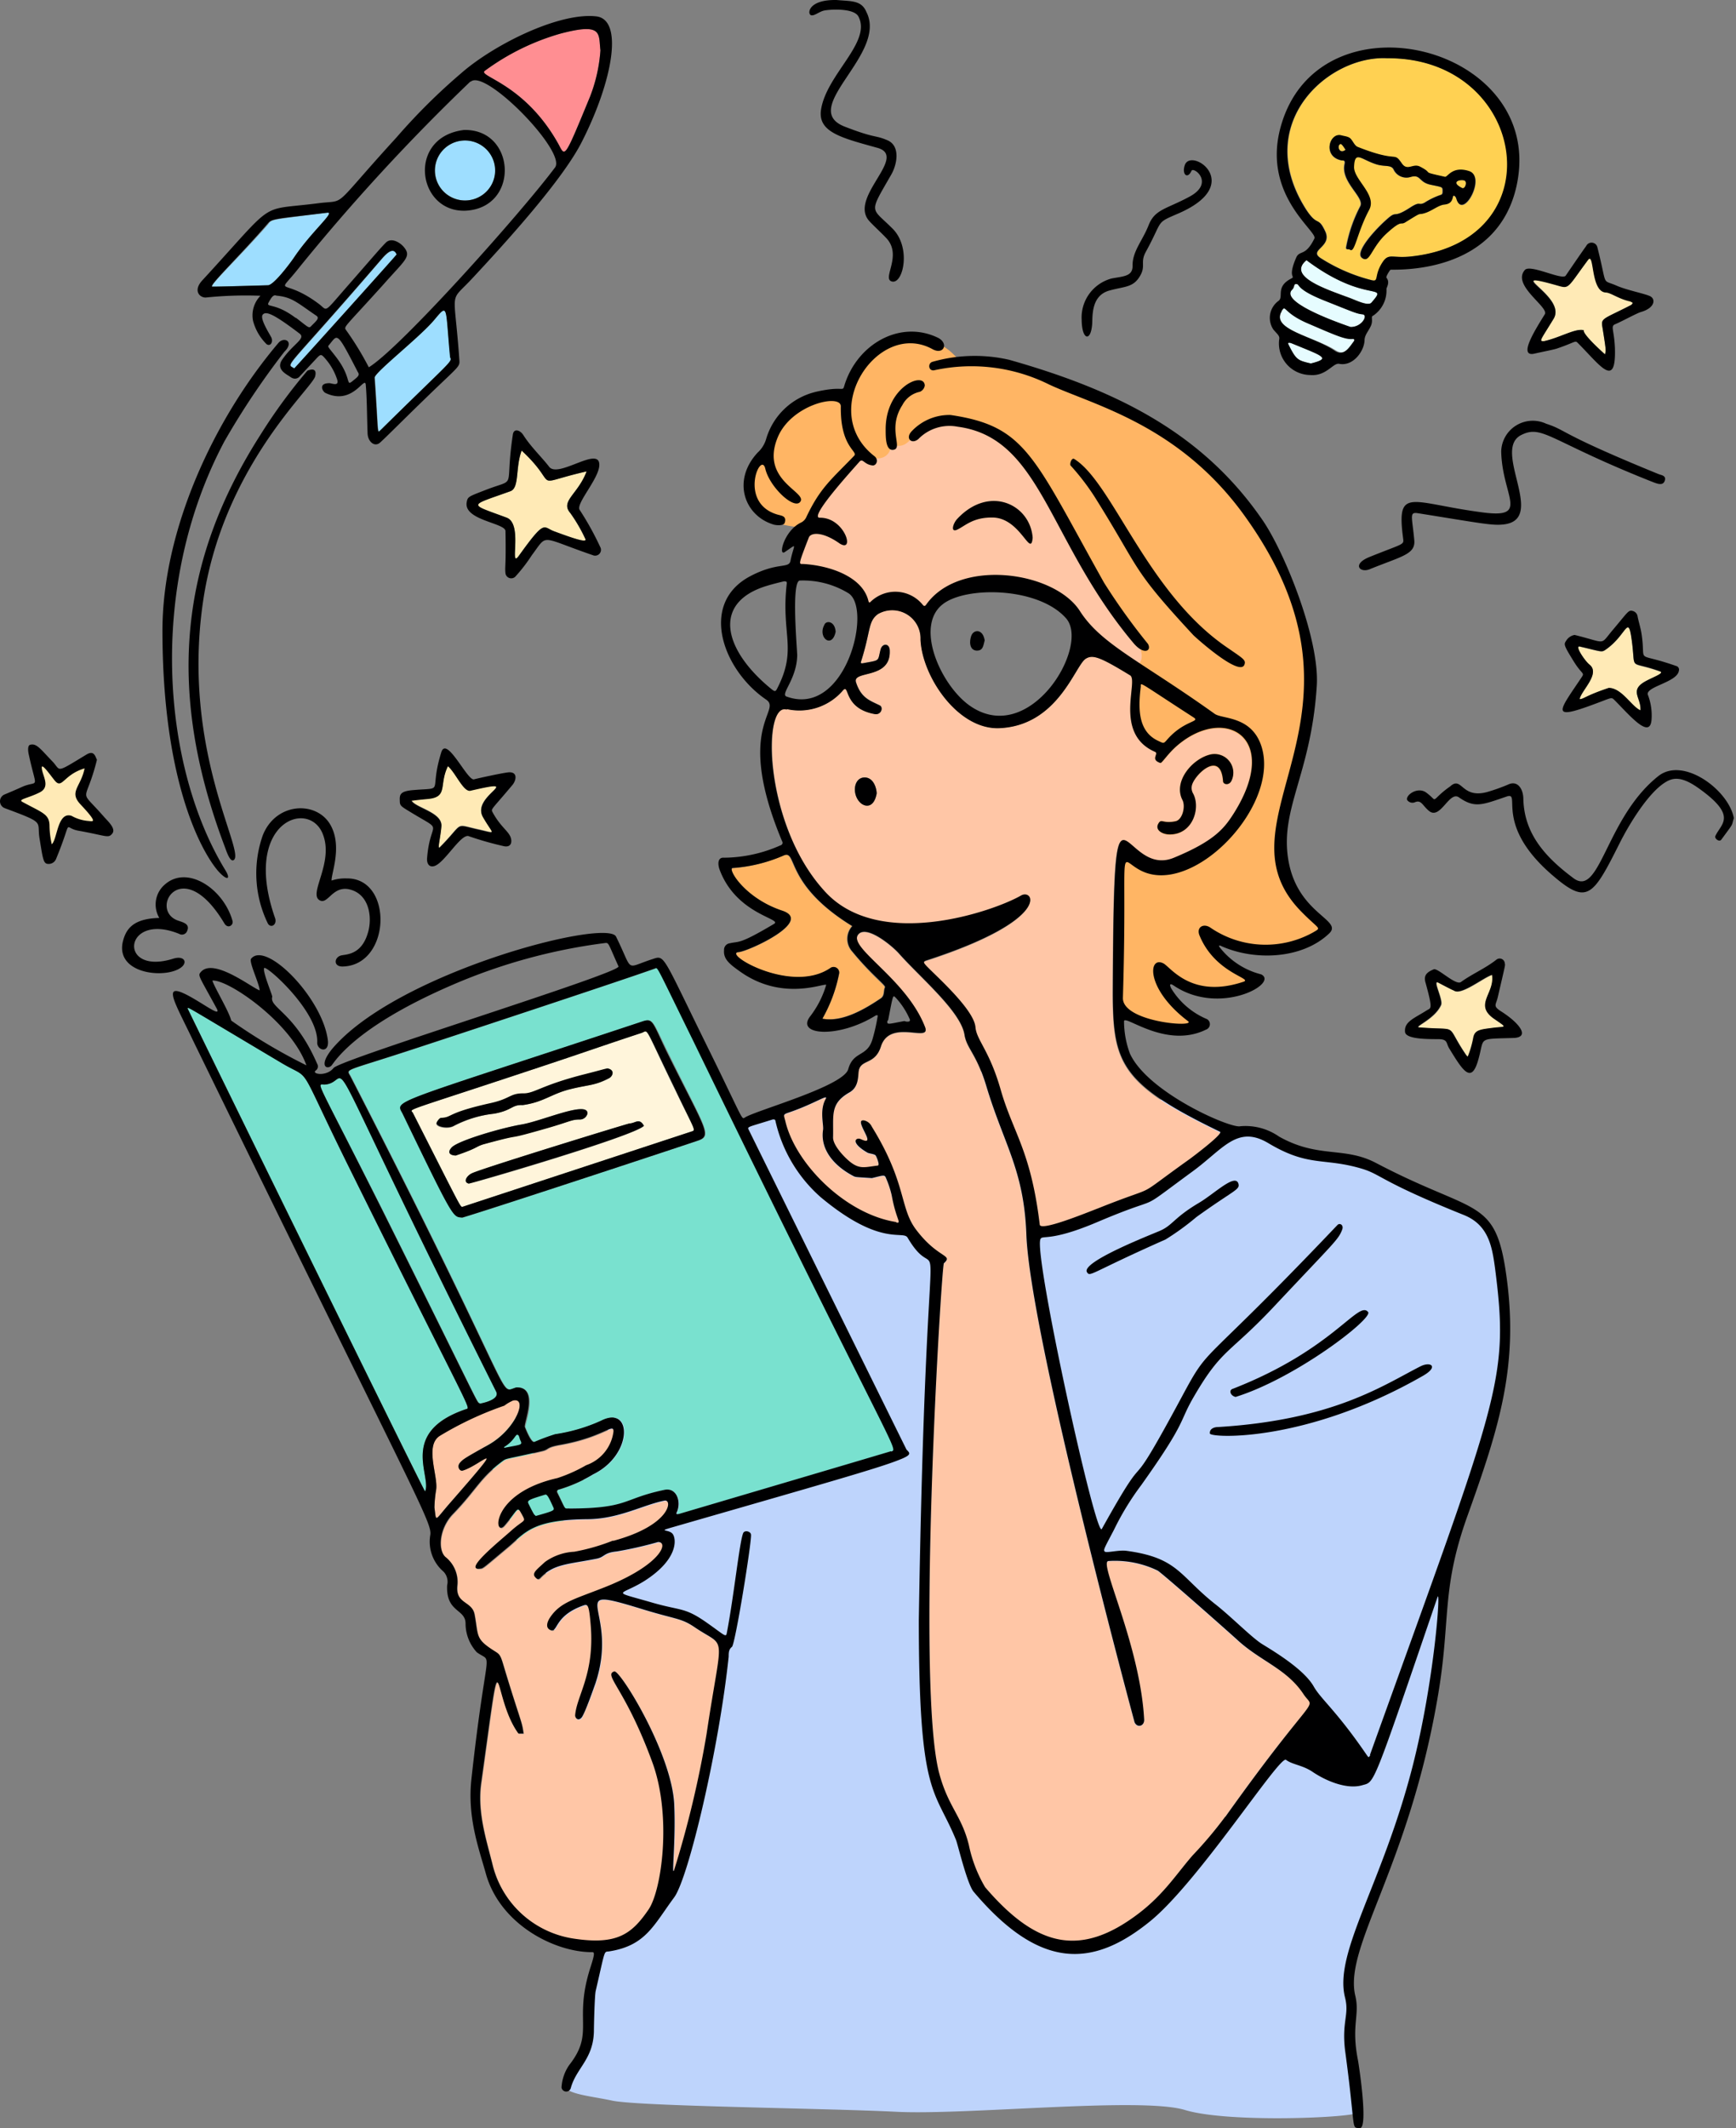 <svg xmlns="http://www.w3.org/2000/svg" width="364" height="446" fill="none"><rect width="100%" height="100%" fill="#808080" stroke="none"/><path fill="#79E1CF" d="m100.917 300.9 7.659 22.709 10.015-5.115-10.392-21.465s-6.787 3.495-7.282 3.871z"/><path fill="#BED4FC" d="M150.498 236.479a191.416 191.416 0 0 0 37.115-14.756l58.488 9.149s10.698 6.17 11.994 6.358a18.187 18.187 0 0 1 10.51 2.346c4.313 2.979 12.938 2.979 15.176 3.355a40.454 40.454 0 0 1 9.191 4.293c2.238 1.314 12.183 4.481 13.879 5.607 1.697 1.126 5.609 2.346 6.551 7.038a97.18 97.18 0 0 1 2.357 17.548c-.189 4.293-1.296 15.858-2.993 20.339-1.697 4.481-9.002 27.8-9.426 30.498-.424 2.698-1.296 20.903-2.356 24.656-1.061 3.754-6.174 23.46-7.07 27.049-.895 3.59-7.682 21.466-8.813 24.633-1.131 3.167-2.828 8.962-2.357 11.378a21.96 21.96 0 0 1 .566 8.023c-.377 3.003 2.074 17.736 1.32 18.768-.755 1.032-27.006 2.229-36.173-.563-9.167-2.792-45.739 1.126-60.562.375-14.822-.75-53.987-1.126-59.595-2.346-5.609-1.219-12.56-1.477-9.191-5.208 3.37-3.73 3.747-8.961 3.936-14.075a72.117 72.117 0 0 1 2.804-13.631l-11.783-80.349 17.297-35.19 19.135-55.295z"/><path fill="#FFEAB6" d="M313.214 213.489c2.945 2.064 2.568 1.618 0 1.947-2.569.328-3.912.422-4.219 2.088a20.64 20.64 0 0 1-1.154 3.964 2.028 2.028 0 0 1-.33-.305c-4.713-6.897-1.061-5.114-9.709-5.818-1.72 0 3.016-1.595 4.407-4.691.518-1.15-1.909-5.443-.542-4.692 4.147 2.181 2.804 1.384 3.322 1.689 1.556.961 6.174-2.816 7.942-3.332.542 3.801-3.818 6.147.283 9.15zm34.875-72.726c1.155.422-2.356 1.431-3.793 2.51-2.357 1.736-.142 3.191-.33 5.631-1.838-.774-3.912-4.692-6.646-4.692-4.925 1.642-5.231 2.346-6.103 2.346.283-1.76 4.43-5.326 2.074-7.226-.919-.704-3.205-4.058-2.05-3.8 4.571 1.055 4.548 1.266 5.419.657 4.596-3.144 4.713-7.977 5.562-1.361.73 5.935-.754 3.589 5.867 5.935zm-5.725-77.276c-.118.164-.212.375-.377.445-5.938 3.05-6.339 2.675-5.985 4.692.895 5.56.683 4.692.542 5.654-6.292-5.677-3.794-4.95-4.713-5.114-1.744-.258-4.996 1.689-8.13 2.346-1.084 0-.66-.235 2.05-4.692 2.993-4.856-11.57-10.604 1.06-7.038 2.357.68 1.933.352 6.222-5.396 1.366-1.853.494 6.522 3.676 6.803 1.107 0 2.639 1.314 5.16 1.877.187.115.354.258.495.423zM98.609 165.631c11.971-2.675 0 1.079 2.662 5.536 2.192 3.848 3.088 3.496-1.178 2.557-4.948-1.102-2.71-1.431-7.847 3.754-.613.633.118-1.947.306-4.387.212-2.909-5.443-3.847-6.268-5.372.4 0-.306 0 3.323-.352 4.477-.375 2.356-2.886 4.312-6.874 1.603 1.384 3.252 5.443 4.69 5.138zm24.083-52.738c.589.985-2.356 0-6.527-1.549-2.357-.868-1.815-2.627-7.376 5.114-2.145 3.027.99-6.662-2.569-7.976-8.059-3.003-8.059-2.346.801-5.536 1.933-.704 1.014-4.903 2.357-8.516 8.413 7.835 1.32 7.178 13.62 4.363-1.814 4.833-5.584 6.217-3.416 8.727a33.038 33.038 0 0 1 3.11 5.373z"/><path fill="#FFC6A6" d="M186.952 250.578c1.107 5.208 2.191 5.818.966 5.631-10.675-1.666-21.091-12.176-23.235-20.997-.401-1.666-.684-1.501 1.107-2.111 5.255-1.854 7.965-3.848 7.306-2.675-1.32 2.346-.378 5.373-.542 6.452-.613 4.058 2.215 7.483 6.291 9.642.542.281.354.234 3.959.469 2.357-.563 2.663-.798 2.946 0a17.712 17.712 0 0 1 1.202 3.589z"/><path fill="#E6FCFF" d="M270.938 71.98c6.457 2.697 8.271 3.12 3.912 4.198-2.734-.656-3.064-.703-4.713-4.035-.165-.422.353-.352.801-.164zm12.913-1.033c.401 0 .377.281.212.492-.966 1.29-2.073 3.19-3.888 2.041-4.713-3.026-13.903-4.41-11.382-8.328 1.037-1.595.189.235 5.562 2.534 5.82 2.486 7.917 3.448 9.496 3.26zm1.933-5.067c1.437.14-.33 2.697-2.616 2.65-3.794-1.314-15.223-5.49-12.065-7.976.377-.282.188-1.08.73-1.032.943 0-.306.985 5.939 3.472 6.244 2.486 6.786 2.697 8.012 2.885zm-11.806-11.378c12.489 9.383 17.438 4.55 13.668 8.914-.707.821-3.441-.563-4.478-.938-5.043-1.854-13.455-4.528-9.19-7.977z"/><path fill="#FFD152" d="M307.015 37.822c.731.211.189 1.924-.471 1.572-2.498-1.267-.401-1.853.471-1.572zm-24.908-6.428c-1.296 1.056-1.885-.985-1.036-1.22.282-.07.777.821 1.036 1.22z"/><path fill="#FFD152" d="M290.992 12.204c29.197-.165 35.488 38.075 5.137 41.523-3.959.47-4.713-.657-5.939.915-2.215 3.12-.777 4.528-2.592 4.059a36.345 36.345 0 0 1-10.463-4.505c-2.992-1.806 2.357-2.346.802-5.7-1.556-3.355-1.626-.798-4.077-4.692-11.335-17.994 4.736-32.28 17.132-31.6zm14.563 29.887c1.484 3.66 6.103-4.997 2.545-6.146-3.559-1.15-4.501 1.337-5.067 1.196-5.467-1.22-2.073-.516-5.231-2.135-1.461-.75-2.616 1.01-3.794-.657-1.862-2.674-.518 0-9.261-3.471-.613-.235-.943-1.08-1.414-1.643s-1.202-.563-2.074-.797c-2.545-.68-4.006 4.504 0 5.184.424 0 .731 0 .589.727-.895 3.825 4.313 7.039 3.276 8.892a29.95 29.95 0 0 0-2.946 8.54c-.118.703.519.328.778.539.99.844 1.461-3.566 4.006-8.328 1.72-3.168-3.276-6.335-3.158-9.056.142-3.495 1.508-1.501 4.713-.493 1.791.563 3.158 0 3.653 1.173a2.947 2.947 0 0 0 3.558 1.455c2.168-.563 1.603 1.102 4.148 1.642 2.545.54 2.521.422 2.521 1.36 0 .33 0 .681-.401.775a15.541 15.541 0 0 0-3.44 1.666c-1.343.633-.754-.446-2.993 1.008-3.37 2.182-2.804.798-4.218 1.9-2.356 1.9-7.517 7.32-5.868 8.61 1.65 1.29 1.838-2.088 5.185-5.137 3.346-3.05 2.828-1.572 3.959-2.346 2.356-1.455 2.686-1.666 3.039-1.69 2.027-.164 3.582-1.853 5.114-1.994 2.074-.187 1.532-1.994 1.98-1.853.447.14.636.68.801 1.08z"/><path fill="#9EDEFF" d="M103.58 33.903a6.266 6.266 0 0 1-2.181 6.793 6.339 6.339 0 0 1-7.152.395 6.296 6.296 0 0 1-2.478-2.803 6.26 6.26 0 0 1 1.303-7.013 6.326 6.326 0 0 1 3.32-1.735 6.362 6.362 0 0 1 4.427.822 6.313 6.313 0 0 1 2.761 3.541zM80.227 54.102c1.037-1.172 2.356-2.345 2.992-.774 0 0-21.42 23.835-21.467 23.882-1.744-1.196-2.427 1.244 18.475-23.107zM94.438 74.84c.424 1.01.236.634-14.61 15.273-.754.774-.4.75-1.225-11.002 0-1.103 9.425-8.446 12.465-12.059 3.04-3.613 2.24-3.003 3.37 7.789zM68.61 44.579c1.814-.235-3.323 3.918-7.07 9.548-.848 1.22-4.053 5.49-5.302 5.654 0 0-11.782.352-11.782.281-.33-.445 5.962-6.428 11.782-13.067.73-1.102.73-.915 12.372-2.416z"/><path fill="#FF8E92" d="M125.896 10.539a33.152 33.152 0 0 1-2.168 9.688c-5.68 13.795-5.185 12.551-6.74 9.783-7.211-12.786-17.202-14.076-15.317-15.225a49.733 49.733 0 0 1 15.859-7.742c8.931-2.346 7.941 0 8.366 3.496z"/><path fill="#FFB564" d="M268.864 182.31c-1.814-6.17 2.663-21.723 4.006-25.172a47.406 47.406 0 0 0 1.555-19.167c-.942-7.343-6.126-19.776-8.86-25.805-2.734-6.03-14.61-17.197-18.381-20.105-3.77-2.91-21.844-10.464-28.278-13.279-6.433-2.815-18.003-3.448-18.003-3.448a12.209 12.209 0 0 0-6.834-4.264 12.253 12.253 0 0 0-8.012.909c-7.07 3.12-8.248 10.627-8.861 10.791-14.61-.164-16.66 11.566-16.66 11.566-5.42 5.466-3.912 8.915-1.65 12.504 2.263 3.59 9.591 3.683 9.591 3.683s44.562-9.642 58.159 11.472c13.597 21.114 8.247 55.553 8.247 55.553l.377 34.204a15.703 15.703 0 0 0 7.779 3.996c2.92.569 5.944.297 8.717-.782-8.46-6.428-6.834-10.088-6.834-10.088 12.819 7.883 18.475 0 18.475 0a13.616 13.616 0 0 1-5.944-2.762 13.545 13.545 0 0 1-3.953-5.214 49.634 49.634 0 0 0 11.617 2.041c10.534 1.009 12.89-4.692 12.89-4.692s-7.352-5.771-9.143-11.941zm-90.254 17.102a3.98 3.98 0 0 1 0-5.325c-14.493-8.891-11.382-16.235-14.493-14.757a32.146 32.146 0 0 1-10.533 2.628c-.943.281 2.616 6.334 10.463 8.938 6.645 2.205-7.07 8.516-9.167 8.68-3.417.258 11.005 8.868 19.182 3.379a1.18 1.18 0 0 1 1.376-.079c.209.133.37.327.462.556.092.228.108.481.047.719a31.26 31.26 0 0 1-3.511 9.337c4.077.727 8.742-1.947 12.136-4.246.895-.587.565-1.619.919-2.346.141-.329-2.828-2.51-6.881-7.484z"/><path fill="#FFF5DB" d="M141.496 228.315c4.313 8.915 4.501 8.469 3.441 8.845l-47.908 15.741c-.565 0 .212 1.337-10.44-19.636-.541-1.055-3.392.376 30.235-10.838 5.844-1.947 11.405-3.894 17.65-5.935 1.602-.517.259-2.112 7.022 11.823zm-6.433 7.625c-1.013-1.736-1.814-.54-3.063-.493-.307 0-30.823 9.384-32.991 10.416-1.06.446-2.027 1.854-.73 2.182.494.117 34.97-10.017 36.784-12.105zm-7.399-9.9c.754-.376 1.272-1.689-.33-2.018-.283 0-2.098.54-4.713 1.197-9.308 2.346-10.604 4.082-13.008 4.035-2.781 0-2.663 1.126-6.81 2.041-9.426 2.088-7.895 2.979-10.416 3.096-.306 0-.801.728-.896 1.009-.212.845 2.357 1.337 3.582.657a23.828 23.828 0 0 1 8.437-2.651c3.888-.68 3.746-1.924 6.032-1.806 4.36-.587 6.009-2.346 9.968-3.332 3.959-.985 5.137-.703 8.154-2.228zm-6.198 8.563a1.644 1.644 0 0 0 1.72-1.291c0-2.698-9.426 1.596-13.879 2.346-4.054.681-13.267 3.355-14.61 4.809-.943 1.033-.425 1.619.848 1.69 4.713-1.596 4.076-1.807 5.773-2.346 9.803-2.745 3.063-.493 13.456-3.472 4.713-1.267 5.019-1.736 6.692-1.736z"/><path fill="#79E1CF" d="M104.098 291.633c.707 1.431-1.886 2.228-3.394 2.51-.895-.587 1.084 2.674-20.501-40.609-13.81-27.354-13.81-26.252-12.395-26.252 7.352.024-4.03-16.14 36.29 64.351zM73.04 244.338c26.251 53.019 25.756 50.579 24.625 50.978-14.139 4.833-7.07 14.076-8.53 17.243-.778-1.103-49.487-100.455-49.817-101.276.377-.141-.895-.774 19.748 11.495 6.622 3.941 2.78-1.079 13.974 21.56zm72.532-25.993c-8.035-16.586-7.493-15.601-8.152-15.366-7.07 2.51-44.067 14.733-50.312 16.774-15.388 5.067-14.421 4.082-13.479 5.912 36.055 70.168 30.635 66.203 34.759 65.1 4.83-.117 1.602 7.883 1.767 8.305.165.423 1.343 3.355 2.003 3.12a43.822 43.822 0 0 1 4.359-1.618 35.98 35.98 0 0 0 9.639-2.839c6.598-3.355 6.692 7.179-1.65 11.237a30.953 30.953 0 0 1-7.211 3.191c-.424 0-.518.328-.33.704 1.697 3.566 1.273 3.284 2.357 3.284 12.725 0 11.217-2.041 20.03-3.894 2.592-.563 3.675 2.604 2.663 4.692-.236.469.165.422.659.281 0 0 42.417-12.504 44.255-13.09 1.838-.587.966 1.524-41.357-85.793zm.943 20.668c-.377.141-44.207 14.616-49.486 16.164-1.956-.211-1.579.845-12.49-21.747-1.46-3.003-3.393-1.595 50.312-19.378 2.121-.704 2.027 0 4.972 6.006 7.964 16.281 9.708 17.923 6.692 18.955z"/><path fill="#FFC6A6" d="M273.578 355.279c2.356 3.496 2.898-1.994-16.684 25.524a86.319 86.319 0 0 1-6.881 8.165c-3.323 3.823-5.986 8.093-11.241 12.105-12.301 9.384-21.514 7.038-32.236-5.466a28.718 28.718 0 0 1-3.417-8.868c-1.532-6.17-4.266-7.883-6.174-14.874-4.996-18.275.447-106.577.942-107.023 2.027-1.853-1.131-.939-5.679-6.85-3.7-4.692-1.979-9.713-9.426-21.771a2.368 2.368 0 0 0-.648-.843 2.387 2.387 0 0 0-.954-.471c-1.438-.234-.26 1.619.4 3.073.99 2.135-1.037.775-1.414.751-.966-.117-1.626.985 1.673 2.909.401.235 1.485.258 1.768.634.277.523.475 1.085.589 1.665 0 .329 0 .422-.306.446-2.593.305-3.724.844-5.868-.962-1.225-1.032-3.417-3.378-3.37-4.973.118-4.692-.683-7.038 3.37-9.384 1.579-.868 1.862-2.346 1.956-4.082.165-3.191 3.393-1.455 4.713-5.607 1.885-5.912 10.51-.704 9.261-4.012-3.818-9.97-15.789-16.422-14.139-19.284 1.555-2.51 7.234 2.159 8.695 3.848 4.572 5.137 12.961 12.128 13.715 17.008.471 2.932 2.522 3.941 4.572 10.791 3.699 12.293 7.894 17.525 8.389 31.108.778 21.114 22.669 102.144 22.693 102.214.613 1.267 2.074.728 2.003-.586-.848-15.742-9.662-33.102-7.494-33.219a20.47 20.47 0 0 1 10.369 2.017c2.168 1.619 15.553 13.466 16.731 14.569 5.137 4.551 10.581 6.099 14.092 11.448z"/><path fill="#FFC6A6" d="M246.903 156.27c9.944-8.375 21.703-1.572 11.782 14.24-1.979 3.12-3.959 5.818-12.607 9.384-11.24 4.692-12.584-23.953-12.796 28.152 0 14.779 1.603 19.213 22.458 29.277.824.399-6.41 5.771-6.457 5.795-12.56 8.962-5.184 4.692-19.088 10.252-2.356.891-12.089 4.903-12.254 3.425-1.885-15.695-5.655-19.284-8.247-28.48-2.357-8.117-4.996-10.182-5.232-12.903-.33-3.988-9.426-11.73-10.533-13.138-.401-.469-.354-.656.235-.868 26.558-8.609 22.529-15.155 19.842-13.583-5.467 3.167-29.951 11.894-41.356-1.126-12.513-14.31-12.796-39.717-7.612-38.122 2.143.472 4.375.349 6.453-.354a12.002 12.002 0 0 0 5.33-3.634c1.366-1.361 0 3.824 6.598 5.02 1.367.258 1.885-1.407 1.06-1.806-2.003-1.009-3.888-1.478-4.972-4.833-.848-2.604 7.305-.516 7.069-6.616 0-1.618-1.578-1.665-1.932-.211-.636 2.511 0 2.135-3.77 2.839-.33 0-.424 0-.307-.399 2.074-6.498 1.414-8.352 3.535-9.923a5.956 5.956 0 0 1 8.218 2.286 5.87 5.87 0 0 1 .713 3.039c.307 7.671 7.777 18.909 16.496 18.58 12.348-.492 15.906-13.161 18.145-14.545 1.484-.938 3.04-.352 9.308 3.472 1.838 1.103-3.511 12.223 5.208 16.023.919.399-1.084 1.619 1.155 2.346.259.282 1.531-1.9 3.558-3.589zm11.287 7.366a3.901 3.901 0 0 0-.398-4.12 3.943 3.943 0 0 0-3.89-1.463c-3.818.821-7.989 5.654-5.962 9.571.683 1.338 0 4.106-1.414 4.434-2.804.61-2.993-.704-3.676.563-.684 1.267.824 2.346 2.356 2.346 4.855 0 6.481-5.536 4.925-8.516a2.362 2.362 0 0 1-.341-1.073c-.024-.38.045-.761.2-1.108.99-2.346 5.915-6.78 6.386-.493.118.657 1.32.891 1.814-.141zm-74.371 2.651c0-.844-.518-3.308-2.498-3.355-2.356 0-2.709 3.496-1.013 5.208 1.014 1.056 2.946 1.291 3.511-1.853zm-38.082 174.846c6.881 4.692 5.821.212 2.498 22.451a215.064 215.064 0 0 1-6.763 28.363c-.66 1.924.33-5.513 0-13.395-.33-10.698-11.406-28.574-12.584-28.152-2.357.774 2.356 3.519 8.106 19.378 3.936 11.12 1.862 26.415-.895 30.497-3.582 5.255-6.693 7.484-15.718 6.123a20.757 20.757 0 0 1-10.854-5.139 20.604 20.604 0 0 1-6.16-10.274c-1.272-5.208-3.346-11.213-2.356-17.524 4.713-33.782 1.885-18.134 7.776-10.064h1.06c-.329-2.557-.565-2.346-3.723-12.669-.99-3.284-1.013-3.753-2.05-4.41-4.454-2.768-3.629-3.214-4.5-7.906-.543-2.839-4.054-2.088-3.606-6.076a6.654 6.654 0 0 0-2.521-5.959c-1.627-1.525-1.25-6.029 1.578-8.961 5.043-5.208 5.609-7.531 10.51-11.144.778-.586.966-.375 8.224-2.064 1.579-.376.613-.751 3.936-1.338 8.884-1.595 11.122-4.691 11.028-2.721a8.588 8.588 0 0 1-1.858 4.329 8.656 8.656 0 0 1-3.868 2.709 31.607 31.607 0 0 1-6.033 2.698c-14.139 3.191-13.385 12.621-11.075 9.923 3.016-3.518 2.568-4.246 3.699-2.181.849 1.548.424.844-2.356 3.331-2.357 2.111-10.227 8.446-6.41 7.882.542 0 .848-.351 5.844-4.527 3.559-3.003 4.996-5.701 16.496-5.818 6.621 0 11.782-3.027 16.283-3.895 1.72-.352 1.273 5.138-10.793 8.376a42.914 42.914 0 0 1-8.153 2.346 11.5 11.5 0 0 0-6.127 2.134c-1.65 1.549-2.875 2.346-2.027 3.214.307.329.589.587 1.037.118 2.852-2.956 5.797-2.816 11.783-4.012 1.791-.352 1.414-1.243 4.265-1.525a81.16 81.16 0 0 0 8.648-1.97c2.357 0 .542 4.973-11.782 9.712-5.962 2.346-8.766 2.979-10.864 6.099-.565.845-1.036 2.112 0 2.581 1.721.774.684-2.815 6.834-5.044 1.061-.375 1.32-.469 1.697 4.223.801 10.181-2.969 14.639-3.276 18.768 0 .563.66 1.29 1.367.422a74.141 74.141 0 0 0 2.851-7.038c5.279-15.718-7.069-20.832 9.426-15.788 7.471 2.299 8.508 1.947 11.406 3.917zm-38.151-47.646c3.205-.727.542 6.17-5.326 9.384-4.713 2.651-5.184 2.909-5.844 3.706-.66.798 0 1.807.613 1.596 3.864-1.126 10.274-8-2.875 7.038-3.11 3.566-2.64 3.824-3.064.68.028-1.195.139-2.385.33-3.566.59-2.792-2.498-9.384.801-11.472a70.415 70.415 0 0 1 13.527-6.334 8.623 8.623 0 0 1 1.838-1.032z"/><path fill="#FFC6A6" d="M166.121 119.65c0-.328 1.885-9.384 4.195-12.692 2.309-3.308 10.227-11.73 10.227-11.73s5.891 3.05 6.433-2.346c0 0 2.215 2.088 4.713-1.783 2.498-3.87 9.025-3.472 11.382-2.44 2.356 1.033 8.837 2.206 12.419 8.188 3.582 5.982 15.859 26.838 18.051 29.841 2.191 3.003 9.143 11.73 3.982 13.208l-9.426-5.349s-3.276-9.548-11.5-10.909c-8.224-1.361-18.003-2.182-22.009 4.692 0 0-7.895-4.692-13.385.305 0 0-1.249-7.343-8.107-8.492-6.857-1.15-6.975-.493-6.975-.493z"/><path fill="#FFEAB6" d="M8.306 164.645 7.2 158.006l5.302 4.458 6.834-3.191-2.31 7.578 4.855 7.038-8.106-1.385-3.205 7.132-2.05-8.563-7.046-3.331 6.833-3.097z"/><path fill="#000001" d="M347.712 162.651c-11.005 8.727-12.183 25.454-17.721 21.443-6.339-4.693-10.392-9.596-10.58-16.634 0-1.947-1.061-3.847-2.946-3.143a38.376 38.376 0 0 1-4.713 1.689c-5.396 1.408-5.184-3.472-7.682-1.196a19.411 19.411 0 0 0-2.804 2.345c-.778.704-.401.305-2.192-1.032-1.791-1.337-4.383.493-4.03 1.525a1.346 1.346 0 0 0 1.603.493c1.39-.61 1.602.704 3.016 1.83 2.357 1.9 4.218-4.293 6.245-2.862 3.37 2.346 4.901 1.548 10.039-.188 3.181-1.056-2.923 5.959 9.826 16.727 7.07 6.029 8.271 4.129 13.809-6.897 2.027-4.036 6.009-10.604 9.615-12.81 1.484-.914 3.228-1.384 6.857 1.173 8.507 6.006 4.713 7.531 3.606 10.135-.189.469.824 1.314 1.272.704 2.804-3.824 2.027-2.628 2.616-4.481-1.013-5.818-10.557-12.997-15.836-8.821zm-3.534-29.911c-.189-1.173-.566-2.346-.801-3.496a1.384 1.384 0 0 0-1.014-1.196c-.919-.281-1.037.235-4.194 3.965-2.804 3.308-1.131 2.744-8.012 1.055a2.597 2.597 0 0 0-1.815 1.291c-.471.68-.424.938 1.673 4.316 1.791 2.886 2.357 2.182 1.508 3.425-4.453 6.64-6.456 8.821 1.744 5.842 4.713-1.689 4.525-1.947 5.208-1.267 3.181 3.167 7.564 8.516 7.824 4.035a12.078 12.078 0 0 0-.802-5.161c-.329-1.689 6.151-2.557 6.528-4.973a.825.825 0 0 0 .029-.324.767.767 0 0 0-.104-.308.764.764 0 0 0-.218-.242.782.782 0 0 0-.296-.135c-8.978-3.167-6.198-.07-7.258-6.827zm.118 10.487c-2.357 1.736-.142 3.19-.33 5.63-1.838-.774-3.912-4.692-6.646-4.692-4.925 1.642-5.231 2.346-6.103 2.346.283-1.76 4.43-5.325 2.074-7.226-.919-.703-3.205-4.058-2.05-3.8 4.571 1.055 4.548 1.267 5.42.657 4.595-3.144 4.713-7.977 5.561-1.361.73 5.959-.754 3.519 5.868 5.912 1.084.446-2.31 1.455-3.794 2.534zm-29.527-48.633c.188 9.384 6.103 14.076-3.794 12.809-15.176-1.97-18.216-5.607-16.778 5.373.188 1.478.259 1.008-7.07 3.964-3.676 1.502-2.003 3.355 0 2.581 6.693-2.721 9.638-3.12 9.426-6.029-.471-5.138-1.131-6.053.825-5.724 13.22 2.111 15.459 2.604 17.839 2.346 9.284-.986-2.545-15.695 3.794-18.768 4.453-2.206 5.938 1.314 27.311 9.782 1.179.47 2.357.939 2.734-.164.377-1.102-.707-1.173-1.296-1.407-21.209-8.657-19.041-9.08-23.565-10.557a6.647 6.647 0 0 0-6.286.361 6.605 6.605 0 0 0-2.26 2.322 6.567 6.567 0 0 0-.88 3.111zm9.143-28.738c-1.767 2.886-5.867 9.173-2.074 8.235 1.414-.329 4.124-.845 4.713-1.08 3.606-1.22 3.724-1.712 4.219-1.196 4.713 4.692 8.082 9.83 7.847 1.243-.142-4.035-1.037-4.692.118-5.137 1.531-.657 4.571-2.346 5.42-2.557 2.898-.868 3.039-2.745 1.79-3.308-1.248-.563-4.713-1.22-6.857-2.135-3.417-1.525-1.956.563-4.147-8.07a1.251 1.251 0 0 0-2.357-.282c-.283.376-1.272 1.783-4.289 6.194-.707 1.055-7.47-2.487-8.577-1.173-2.781 3.214 5.113 7.765 4.194 9.266zm2.828-5.958c2.356.68 1.932.351 6.221-5.396 1.367-1.854.495 6.522 3.676 6.803 1.084 0 2.64 1.314 5.161 1.877a2.2 2.2 0 0 1 .566.305c-.118.164-.213.375-.377.446-5.939 3.05-6.339 2.674-5.986 4.692.895 5.56.683 4.692.542 5.653-6.292-5.677-3.794-4.95-4.713-5.114-1.744-.258-4.996 1.69-8.13 2.346-1.084 0-.66-.235 2.05-4.692 2.922-4.81-11.641-10.51.99-6.92zM268.204 71.23a6.607 6.607 0 0 0 3.802 6.752 6.672 6.672 0 0 0 2.679.614c3.44.305 4.831-2.628 6.127-2.346 2.898.563 5.208-2.628 5.302-4.903 0-1.197.895-1.994 1.367-3.144.471-1.15-.142-1.877.471-2.064a6.371 6.371 0 0 0 2.111-2.433 6.337 6.337 0 0 0 .646-3.15c0-.306.801-1.385 0-2.347-.165-.21.636-1.478.825-1.665.188-.188 22.622 1.595 26.558-18.088 5.749-28.762-40.65-40.398-49.298-12.762-4.713 14.874 7.54 22.756 6.81 24.28-1.909 3.919-3.134 2.347-3.841 4.06-1.885 4.34 0 3.8-1.014 4.34-3.393 1.735-1.508 3.87-2.686 4.691a4.407 4.407 0 0 0-1.74 2.791 4.388 4.388 0 0 0 .68 3.215c.919 1.08 1.39 1.314 1.201 2.158zm6.646 4.95c-2.734-.658-3.064-.704-4.713-4.036-.212-.422.306-.352.754-.164 6.504 2.674 8.318 3.097 3.959 4.2zm-1.084-32.375c-11.335-17.9 4.713-32.28 17.132-31.6 29.197-.165 35.488 38.075 5.137 41.523-3.959.47-4.713-.657-5.939.915-2.215 3.12-.777 4.528-2.592 4.059a36.298 36.298 0 0 1-10.463-4.504c-2.992-1.807 2.357-2.346.802-5.701-1.556-3.355-1.532-.798-4.077-4.692zm.118 10.698c12.489 9.383 17.438 4.55 13.667 8.914-.707.821-3.44-.563-4.477-.938-4.949-1.853-13.361-4.528-9.096-7.976h-.094zm-2.875 6.052c.377-.281.188-1.079.73-1.032.943 0-.306.985 5.939 3.472 6.244 2.487 6.786 2.768 8.012 2.886 1.225.117-.142 2.697-2.498 2.65-3.818-1.313-15.223-5.49-12.089-7.976h-.094zm-2.357 4.692c1.037-1.595.189.235 5.562 2.534 5.82 2.51 7.917 3.448 9.426 3.26.4 0 .377.282.212.493-.967 1.29-2.074 3.19-3.889 2.041-4.595-3.19-13.691-4.504-11.169-8.422l-.142.094zm46.141 146.74c-1.838-1.173-1.131-1.313-.731-3.049 1.626-7.038 1.556-6.546 1.461-7.038a1.08 1.08 0 0 0-1.227-1.007 1.096 1.096 0 0 0-.54.232c-2.356 1.854-5.043 2.956-7.446 4.692-1.108.751-4.831-3.002-5.68-2.674-1.249.516-2.168 1.126-1.767 2.651 1.673 6.029 1.155 5.396.283 5.959-2.569 1.642-4.713 2.346-4.548 4.434 0 1.689 5.137 1.571 7.069 1.595 1.933.023 1.532.844 2.192 1.924 2.945 4.832 4.713 7.624 6.174 2.134 1.272-4.551-.307-4.058 7.517-4.316 3.346-.258.825-3.261-2.757-5.537zm-1.673 3.402c-2.757.352-3.912.422-4.218 2.088a20.674 20.674 0 0 1-1.155 3.965 2.035 2.035 0 0 1-.33-.305c-4.713-6.898-1.06-5.115-9.709-5.818-1.72 0 3.017-1.596 4.407-4.692.518-1.15-1.909-5.443-.542-4.692 4.147 2.181 2.804 1.384 3.323 1.689 1.555.962 6.174-2.815 7.941-3.331.636 3.87-3.841 6.216.377 9.172 2.969 2.041 2.569 1.596-.094 1.924z"/><path fill="#000001" d="M288.517 243.728c-6.692-3.519-12.088-.891-20.336-5.536a12.297 12.297 0 0 0-8.13-2.159c-2.003.517-19.394-7.037-23.141-15.248a19.68 19.68 0 0 1-1.225-6.686c-.165-1.783 8.648 5.865 17.179 1.689.222-.077.416-.215.559-.399a1.207 1.207 0 0 0 .126-1.31 1.215 1.215 0 0 0-.473-.496 16.002 16.002 0 0 1-7.447-6.358c-.283-.469-.613-1.408.471-.68 9.591 6.498 22.175-.446 18.334-2.346a15.97 15.97 0 0 1-8.625-5.584c-.471-.586 0-.493.283-.328 7.07 3.143 17.014 2.698 22.622-2.675 2.922-2.815-6.456-4.011-8.507-14.99-2.05-10.98 4.713-18.182 5.892-36.926.612-9.759-6.693-27.847-11.312-34.603-12.56-18.346-30.634-27.308-53.186-33.689a32.328 32.328 0 0 0-16.165.446c-.943.376-.731 1.924.4 1.76a36.576 36.576 0 0 1 24.107 2.956c9.191 4.316 27.359 8.398 41.145 27.706 30.257 42.227-7.07 63.341 11.617 82.625 3.936 4.058 4.501 3.402 2.64 4.504a20.508 20.508 0 0 1-21.609-1.032c-1.461-.938-2.97 0-2.192 1.759 3.276 7.883 11.24 8.915 9.19 9.619-10.84 3.636-15.223-2.979-16.754-3.824-3.252-1.736-3.841 5.302 5.113 12.082 1.862 1.407-13.785.211-13.644-4.88 1.296-42.884-2.851-24.07 9.662-25.806 10.392-1.478 22.386-16.14 19.512-26.486-1.933-6.873-8.319-6.076-9.921-7.225-15.53-11.097-23.777-14.522-28.278-21.56-5.326-8.305-25.191-11.167-32.19-1.384-.259.375-.471.469-.825 0a7.383 7.383 0 0 0-2.348-1.859 7.423 7.423 0 0 0-5.868-.345 7.4 7.4 0 0 0-2.553 1.571c-.306.328-.448.328-.566-.141-1.225-5.021-8.082-7.39-13.714-7.695-.872 0-1.037.305 1.225-5.536.424-1.08 2.875-1.314 6.504 1.266 3.275 2.018.99-5.536-4.218-5.419-2.357 0 6.881-10.064 8.318-11.73.754-.844.966.61 2.828.774.778 0 1.273-1.22.33-1.947-12.089-9.384.73-28.668 12.136-22.45 2.356 1.337 3.511-1.15 1.225-2.347-8.059-3.918-17.179 1.431-19.724 10.205-.329 1.08-.4-.164-5.891 1.103a14.317 14.317 0 0 0-6.553 3.525 14.232 14.232 0 0 0-3.886 6.328 6.253 6.253 0 0 1-1.791 2.886c-5.42 5.818-2.828 13.231 3.346 15.084.448.141 2.215.352 2.357-.469.377-1.361-.731-1.384-1.603-1.642-8.248-2.463-3.417-13.513-2.498-9.595.919 3.918 6.245 8.844 7.4 6.827 1.154-2.018-8.389-4.458-4.855-13.255 2.781-7.038 13.315-9.384 13.291-6.64-.141 8.68 3.723 9.385 2.781 10.37-4.713 4.903-7.07 6.639-9.968 12.739a2.344 2.344 0 0 1-1.108 1.219c-3.558 1.643-4.878 7.038-3.511 6.241 2.922-1.947 1.979-1.83 1.249 1.806-.354 1.713-2.71.141-8.648 3.331-10.581 5.818-5.444 19.636 3.558 25.759 3.417 2.346-6.74 5.607 3.346 29.7a.549.549 0 0 1 .033.521.57.57 0 0 1-.41.324 29.553 29.553 0 0 1-11.782 2.581c-1.414-.141-1.367 1.407-.943 2.533 3.511 9.384 13.243 10.252 11.405 11.331-7.423 4.411-7.258 3.59-9.237 4.059a1.39 1.39 0 0 0-.935.494 1.395 1.395 0 0 0-.314 1.007c-.165 1.9 1.32 2.98 3.393 4.458 8.861 6.287 17.58 2.346 18.028 2.768a20.188 20.188 0 0 1-3.323 6.545c-3.252 4.106 6.009 4.692 13.715-.141a.87.87 0 0 1 .424 0 38.488 38.488 0 0 1-1.131 5.044c-1.131 3.73-3.983 2.346-5.067 6.217-.966 3.589-19.252 8.61-21.632 10.111-.778.469-.212.821-7.329-13.653-10.085-20.434-9.426-20.41-12.018-19.542-6.032 1.923-3.935 2.932-7.706-4.692-1.932-3.918-46.022 7.53-59.548 23.553-2.852 3.519-1.131 4.387-.165 3.519.542-.469 4.312-7.882 25.52-17.008a118.256 118.256 0 0 1 31.554-8.68c1.226-.141.731-.493 3.158 4.856.613 1.361-58.3 19.448-59.76 21.301-1.462 1.854-4.714 1.267-3.724.517a1.033 1.033 0 0 0 .306-1.385c-4.713-10.861-10.086-11.729-9.426-14.075 0-.446-2.073-5.302-1.697-6.006.378-.704 11.5 9.149 11.123 15.648 0 1.642 2.64 2.345 2.215-.657-1.202-8.798-12.96-20.762-16.071-16.962-.542.634 1.744 5.255 1.79 6.639-1.507-.445-9.779-7.038-12.394-3.777-.59.704-.307.798 3.37 7.554.919 1.713-1.72-.211-4.336-1.759-7.847-4.692-4.713-.164-.542 8.633C86.99 313.427 90.69 319.081 90.219 321.709a8.243 8.243 0 0 0 .371 4.183 8.286 8.286 0 0 0 2.386 3.465 3.056 3.056 0 0 1 .777 2.885c-.259 5.795 3.912 4.856 3.865 8.094a8.918 8.918 0 0 0 2.357 5.935c3.581 2.604 2.05-2.487-1.132 26.603-.895 8.141 1.65 14.78 3.04 19.824 2.946 10.51 14.139 16.281 21.916 16.422.801 0 1.131-.282 0 3.214-3.606 11.237.966 13.559-4.454 20.457a9.099 9.099 0 0 0-1.603 4.692.988.988 0 0 0 .909.852.99.99 0 0 0 1.024-.712c1.131-4.199 4.713-6.029 4.854-11.894 0-1.032.142-7.507.377-8.492 2.097-9.032 1.65-8.094 2.852-8.281 7.658-1.22 9.284-5.49 13.597-11.308 3.015-4.082 9.425-31.295 11.428-50.462 0-.751 0-1.525.684-2.041.683-.516 4.076-21.466 4.006-23.46 0-.774-1.367-1.079-1.65-.375-.778 1.853-1.956 13.348-3.44 20.973-.165.938-.542.352-4.077-2.135-4.713-3.331-5.397-2.534-11.264-4.199-9.426-2.745-7.069-1.361-1.814-4.692 7.069-4.551 6.598-8.798 5.797-9.806-.802-1.009-3.347-.423 0-1.385 31.176-8.985 43.123-12.363 47.388-14.075 2.946-1.127 2.357-1.455 1.65-2.206 0 0-4.477-9.055-32.991-66.837-.424-.891-.683-.563 4.972-2.346.377 0 .495 0 .566.399a30.175 30.175 0 0 0 9.426 15.859c12.654 10.58 17.296 6.897 18.263 8.516 8.035 13.63 3.935-18.322 2.356 80.092 0 37.418 3.323 35.189 7.8 46.145.354.821 2.357 9.384 3.747 10.909 13.785 16.257 24.814 15.976 36.926 6.146 10.157-8.234 27.194-34.861 28.514-33.852 1.32 1.009 3.488 1.102 5.561 2.51 2.804 1.9 7.188 3.754 10.416 2.815 2.663-.774 1.956 1.056 15.789-39.412.73-2.159-.637 17.595-5.256 35.588-6.362 24.727-16.495 38.85-14.138 48.281.942 3.659-.684 4.973 0 10.979 2.356 17.36 1.201 16.257 3.087 16.422 1.885.164-.213-13.49-.378-14.287-1.437-7.296.425-9.384-.542-13.419-2.497-10.299 11.241-26.862 17.344-63.037 2.687-15.835.637-22.005 6.08-37.324 6.787-18.956 11.17-32.305 7.989-52.292-2.357-14.616-6.905-11.308-27.077-21.912zM67.808 227.306c7.352 0-4.077-16.187 36.22 64.351.707 1.431-1.886 2.228-3.394 2.51-.895-.587 1.084 2.674-20.501-40.609-13.739-27.378-13.739-26.275-12.325-26.275v.023zm-23.282-21.794c3.134-.375 16.496 8.704 19.724 17.759a118.935 118.935 0 0 1-15.765-9.384c-.448-1.9-3.558-7.014-3.959-8.398v.023zm44.609 107.071c-.778-1.126-49.487-100.455-49.817-101.276.377-.141-.895-.774 19.748 11.495 6.621 3.941 2.78-1.055 13.974 21.56 26.251 53.019 25.756 50.579 24.625 50.978-14.115 4.809-7.093 14.029-8.53 17.219v.024zm1.956 3.378c.028-1.195.138-2.387.33-3.566.588-2.792-2.499-9.384.8-11.472a70.414 70.414 0 0 1 13.527-6.334 8.563 8.563 0 0 1 1.838-1.079c3.205-.704.542 6.17-5.326 9.384-4.713 2.651-5.184 2.909-5.844 3.707-.66.797 0 1.806.613 1.595 3.864-1.126 10.274-8-2.875 7.038-3.11 3.589-2.64 3.824-3.063.704v.023zm18.05-14.076c.401.985.259.821-3.417 1.548v-.187c2.05-1.244 2.357-2.651 2.757-2.557.401.093.33.469.66 1.266v-.07zm19.418 20.973a42.778 42.778 0 0 1-8.154 2.346c-2.206.11-4.333.851-6.127 2.135-1.649 1.548-2.875 2.346-2.026 3.214.306.328.589.586 1.037.117 2.851-2.956 5.797-2.815 11.782-4.011 1.791-.352 1.414-1.244 4.265-1.525a81.482 81.482 0 0 0 8.649-1.971c2.356 0 .542 4.974-11.783 9.712-5.985 2.346-8.766 2.98-10.863 6.1-.566.845-1.037 2.111 0 2.581 1.72.774.683-2.816 6.834-5.044 1.06-.376 1.319-.469 1.696 4.222.802 10.182-2.969 14.639-3.275 18.768 0 .563.66 1.291 1.367.423.707-.868 2.615-6.428 2.851-7.038 5.278-15.718-7.07-20.833 9.426-15.789 7.564 2.346 8.506 1.947 11.405 3.918 6.881 4.692 5.821.211 2.498 22.451a215.064 215.064 0 0 1-6.763 28.363c-.66 1.924.33-5.513 0-13.396-.33-10.697-11.405-28.574-12.584-28.151-2.356.774 2.357 3.519 8.107 19.377 3.935 11.12 1.861 26.416-.896 30.498-3.582 5.255-6.692 7.484-15.718 6.123a20.744 20.744 0 0 1-10.853-5.14 20.596 20.596 0 0 1-6.16-10.273c-1.273-5.208-3.347-11.214-2.357-17.524 4.713-33.783 1.885-18.135 7.777-10.065h1.06c-.33-2.557-.566-2.346-3.723-12.668-.99-3.284-1.014-3.754-2.05-4.41-4.454-2.769-3.629-3.214-4.501-7.906-.542-2.839-4.054-2.088-3.606-6.076a6.632 6.632 0 0 0-.486-3.304 6.669 6.669 0 0 0-2.035-2.655c-1.626-1.525-1.25-6.029 1.579-8.962 5.043-5.208 5.608-7.53 10.51-11.143.777-.587.966-.376 8.224-2.065 1.579-.375.612-.75 3.935-1.337 8.884-1.595 11.123-4.692 11.028-2.721a8.569 8.569 0 0 1-1.858 4.328 8.653 8.653 0 0 1-3.868 2.71 31.598 31.598 0 0 1-6.032 2.698c-14.139 3.19-13.385 12.621-11.076 9.923 3.016-3.519 2.569-4.246 3.7-2.182.848 1.549.424.845-2.357 3.332-2.356 2.111-10.227 8.445-6.409 7.882.542 0 .848-.352 5.844-4.528 3.558-3.002 4.995-5.7 16.495-5.818 6.622 0 11.783-3.026 16.284-3.894 1.72-.282 1.272 5.208-10.793 8.446v-.071zm-16.26-5.208c-.306-.281-.165.164-1.508-2.557-.307-.657.212-.845 3.511-1.853.424-.141.801.633 1.767 2.768.212.563-.188.704-3.77 1.712v-.07zm74.512-13.513c-1.885.587-44.184 13.067-44.255 13.091-.494.141-.895.187-.659-.282 1.012-2.158 0-5.325-2.663-4.692-8.814 1.854-7.305 3.871-20.031 3.895-.966 0-.542.281-2.356-3.285-.189-.375 0-.61.33-.704a30.95 30.95 0 0 0 7.211-3.19c8.342-4.059 8.248-14.592 1.649-11.237a35.925 35.925 0 0 1-9.638 2.838 43.829 43.829 0 0 0-4.359 1.619c-.66.235-1.697-2.346-2.003-3.12-.307-.774 3.063-8.422-1.768-8.305-4.124 1.103 1.296 5.067-34.758-65.101-.943-1.83-1.909-.844 13.48-5.912 6.244-2.041 43.335-14.263 50.31-16.773.66-.235 0-1.22 8.153 15.366 42.441 87.317 43.101 85.323 41.357 85.863v-.071zm52.385-160.3c0-.939-.471-.939 11.075 6.521 1.509.962-2.003.563-5.584 4.692-.684.798-.707.751-1.697.282-4.289-1.9-4.407-6.545-3.794-11.425v-.07zm-41.592-17.15c4.713-3.847 20.03-3.753 25.921 2.886 5.137 5.818-7.588 27.096-20.148 18.346-6.032-4.2-11.641-16.54-5.773-21.232zm-30.446 10.651c0-1.173-1.32-15.765.589-15.671a18.253 18.253 0 0 1 10.18 2.675c5.066 3.307-.683 26.157-13.031 21.629-1.32-.516 2.168-3.589 2.262-8.633zm-6.504-14.521c1.225-.376 2.356-.657 3.723-.986.424 0 .636 0 .589.47-1.225 10.58 2.215 13.583-1.861 21.7-.472.985-.566 1.032-1.367.399-9.874-8.024-12.631-17.994-1.084-21.583zm4.359 25.805c2.143.472 4.376.35 6.451-.353a12.007 12.007 0 0 0 5.332-3.635c1.343-1.36 0 3.824 6.598 5.021 1.367.258 1.885-1.408 1.061-1.807-2.004-1.009-3.889-1.478-4.973-4.833-.848-2.604 7.305-.516 7.07-6.615 0-1.619-1.579-1.666-1.933-.211-.636 2.51 0 2.135-3.77 2.838-.33 0-.424 0-.306-.398 2.073-6.499 1.414-8.352 3.534-9.924a5.966 5.966 0 0 1 6.049.032 5.938 5.938 0 0 1 2.17 2.254 5.89 5.89 0 0 1 .713 3.039c.306 7.672 7.776 18.909 16.495 18.581 12.348-.493 15.906-13.161 18.145-14.546 1.485-.938 3.04-.351 9.308 3.473 1.838 1.102-3.511 12.222 5.208 16.023.919.398-1.084 1.618 1.155 2.346.353 0 1.626-2.088 3.652-3.777 9.945-8.376 21.704-1.572 11.783 14.24-1.98 3.12-3.959 5.818-12.607 9.384-11.241 4.691-12.584-23.953-12.796 28.151 0 14.78 1.602 19.214 22.457 29.278.825.399-6.409 5.771-6.457 5.795-12.56 8.961-5.184 4.692-19.087 10.252-2.357.891-12.089 4.903-12.254 3.425-1.885-15.695-5.656-19.284-8.248-28.481-2.356-8.117-4.995-10.181-5.231-12.902-.33-3.989-9.426-11.73-10.534-13.138-.4-.469-.353-.657.236-.868 26.558-8.61 22.528-15.155 19.842-13.583-5.467 3.167-29.951 11.894-41.357-1.126-12.654-14.029-12.937-39.436-7.753-37.841l.047-.094zm7.423 64.867a31.251 31.251 0 0 0 3.488-9.384 1.175 1.175 0 0 0-.047-.72 1.182 1.182 0 0 0-1.838-.477c-8.177 5.49-22.599-3.12-19.182-3.378 2.05-.164 15.812-6.475 9.167-8.68-7.847-2.604-11.406-8.657-10.463-8.938a32.189 32.189 0 0 0 10.675-2.581c3.11-1.478 0 5.865 14.492 14.756a3.982 3.982 0 0 0 0 5.326c4.053 4.926 7.07 7.038 6.858 7.507-.354.751 0 1.783-.919 2.346-3.512 2.369-8.177 5.044-12.231 4.223zm15.506 42.626c-10.675-1.666-21.091-12.176-23.235-20.996-.401-1.666-.683-1.502 1.108-2.112 5.255-1.853 7.965-3.847 7.305-2.674-1.32 2.346-.377 5.372-.542 6.451-.613 4.059 2.215 7.484 6.292 9.642.542.282.353.235 3.959.469 2.356-.563 2.662-.797 2.945 0a19.9 19.9 0 0 1 1.202 3.637c.943 5.184 2.168 5.865.943 5.677l.023-.094zm68.975 124.595a86.433 86.433 0 0 1-6.881 8.164c-3.323 3.824-5.986 8.094-11.241 12.105-12.301 9.384-21.514 7.038-32.237-5.466a28.835 28.835 0 0 1-3.416-8.868c-1.532-6.17-4.266-7.882-6.174-14.873-4.996-18.275.447-106.578.942-107.024 2.027-1.853-1.131-.938-5.679-6.85-3.7-4.692-1.98-9.712-9.426-21.771a2.349 2.349 0 0 0-1.602-1.313c-1.438-.235-.26 1.618.4 3.073.99 2.135-1.037.774-1.414.751-.966-.118-1.626.985 1.673 2.909.401.234 1.485.258 1.768.633a6.06 6.06 0 0 1 .589 1.666c0 .328 0 .422-.306.445-2.593.305-3.724.845-5.868-.962-1.226-1.032-3.417-3.378-3.37-4.973.118-4.692-.683-7.038 3.37-9.384 1.579-.868 1.861-2.346 1.956-4.082.165-3.19 3.393-1.454 4.713-5.607 1.885-5.912 10.51-.704 9.261-4.011-3.818-9.971-15.789-16.422-14.139-19.284 1.555-2.511 7.211 2.158 8.695 3.847 4.572 5.138 12.961 12.129 13.715 17.008.471 2.909 2.522 3.942 4.572 10.792 3.699 12.293 7.894 17.524 8.389 31.108.777 21.113 22.669 102.143 22.693 102.214.613 1.267 2.074.751 2.003-.587-.848-15.741-9.662-33.101-7.494-33.219 3.574-.246 7.152.45 10.369 2.018 2.168 1.619 15.553 13.466 16.731 14.568 4.878 4.458 10.321 6.006 13.833 11.355 2.497 3.683 3.157-1.807-16.449 25.712l.024-.094zm-70.695-166.893c1.084-5.536.966-5.325 1.626-4.692a16.075 16.075 0 0 1 2.851 4.364c.495.915-1.013.586-1.037.492-3.369.61-3.77.892-3.582-.07l.142-.094zM287.363 367.76a1.664 1.664 0 0 1-.401.516 3.183 3.183 0 0 1-.353-.422c-6.41-9.384-9.638-11.73-11.147-14.404-1.908-3.355-7.423-6.827-10.745-8.845-2.192-1.337-6.457-5.7-9.827-8.351-7.611-5.983-7.8-9.76-18.663-11.238-1.65-.234-4.171.493-4.572.165-.4-.329 0-.892 1.909-4.552a56.914 56.914 0 0 1 5.726-9.383c9.756-13.701 7.777-12.997 11.099-18.651 5.844-10.041 7.376-8.821 16.731-18.768 12.82-13.653 13.456-13.958 14.304-16.117.377-1.008-.518-1.478-.989-.985-29.315 30.826-26.511 24.633-32.52 35.8-13.314 24.773-5.538 7.53-16.896 27.917-1.202 2.135-14.139-56.726-12.89-60.667.353-1.126 1.673.68 11.782-3.59 15.294-6.498 7.235-1.219 20.031-10.603 6.48-4.692 9.426-9.924 16-6.006 8.484 5.067 11.547 2.979 19.512 5.325 4.218 1.244 3.794 2.628 21.491 9.736 5.185 2.088 5.915 6.639 6.528 11.12 3.04 23.624.919 26.486-26.252 102.097l.142-.094zm-5.987-334.137c.424 0 .731 0 .589.727-.895 3.824 4.313 7.038 3.276 8.891a29.891 29.891 0 0 0-2.946 8.54c-.118.703.519.328.778.54.99.844 1.461-3.567 4.006-8.329 1.72-3.167-3.276-6.334-3.158-9.055.142-3.496 1.508-1.502 4.713-.493 1.791.563 3.158 0 3.653 1.173a2.956 2.956 0 0 0 3.558 1.455c2.168-.564 1.603 1.102 4.148 1.642 2.545.54 2.521.422 2.521 1.36 0 .329 0 .68-.401.774a15.546 15.546 0 0 0-3.44 1.666c-1.343.633-.754-.446-2.993 1.009-3.37 2.181-2.804.797-4.218 1.9-2.356 1.9-7.517 7.32-5.868 8.61 1.65 1.29 1.838-2.088 5.185-5.138 3.346-3.05 2.827-1.572 3.959-2.346 2.356-1.454 2.686-1.666 3.039-1.689 2.027-.164 3.582-1.853 5.114-1.994 2.074-.188 1.532-1.994 1.98-1.853.447.14.447.586.612.985 1.485 3.683 6.104-4.997 2.545-6.147-3.558-1.15-4.501 1.338-5.066 1.197-5.467-1.22-2.074-.516-5.232-2.135-1.461-.75-2.615 1.009-3.794-.657-1.861-2.674-.518 0-9.261-3.472-.612-.235-.942-1.079-1.414-1.642-.471-.563-1.201-.563-2.073-.798-2.475-.586-3.936 4.505.188 5.279zm25.639 4.199c.73.211.188 1.924-.471 1.572-2.498-1.267-.401-1.853.471-1.572zm-25.922-7.648c.283 0 .778.821 1.037 1.22-1.296 1.056-1.908-.891-1.06-1.22h.023z"/><path fill="#000001" d="M297.825 286.354c-7.823 3.989-18.263 11.238-42.417 12.716-.919 0-1.838.422-1.72 1.36.118.939 20.148 1.994 44.773-12.152 3.252-1.9 1.509-3.003-.636-1.924zm-38.741 6.405c12.607-3.918 28.82-16.422 27.783-17.782-2.05-2.604-7.234 7.859-28.466 16.116-.755.282-.425 1.432.683 1.666zm-8.883-159.667c.4.423 9.709 8.821 10.722 6.217.377-.985-.236-1.267-3.488-3.519-16.943-11.448-24.13-34.626-32.19-39.6-.542-.328-.989.962-.777 1.36a49.45 49.45 0 0 1 5.019 6.523c9.874 15.718 7.423 14.685 20.714 29.019zm1.203 118.988c-5.35 3.168-5.467 4.692-8.248 5.889-1.838.798-16.496 6.498-15.247 8.633.684 1.103.566.211 16.496-6.85a54.164 54.164 0 0 0 6.457-4.692c8.059-5.795 9.19-5.701 8.789-7.038-.707-2.135-5.09 2.205-8.247 4.058zm-6.128-77.206c4.854 0 6.48-5.537 4.925-8.516a2.367 2.367 0 0 1-.342-1.074 2.37 2.37 0 0 1 .2-1.108c.99-2.346 5.915-6.78 6.387-.493 0 .751 1.225.985 1.743 0a3.886 3.886 0 0 0 .393-2.117 3.922 3.922 0 0 0-2.525-3.287 3.955 3.955 0 0 0-2.157-.179c-3.817.821-7.988 5.654-5.961 9.571.683 1.338 0 4.106-1.414 4.434-2.805.61-2.993-.704-3.676.563-.684 1.267.824 2.206 2.427 2.206zM228.992 68.038c.142-1.596-.33-6.076 3.653-7.156 3.205-.891 4.972-.586 6.409-3.073 1.226-2.111 0-2.768 1.155-4.95 3.865-7.038 1.885-5.959 7.07-8.21 13.856-6.124 2.356-13.936 1.131-9.995-.636 1.9.589 2.98 1.414 1.15.424-.962 4.925 2.51-.377 5.396-4.902 2.65-7.282 2.627-8.602 5.982-1.319 3.355-3.44 5.49-3.369 8.586 0 2.205-2.051 2.135-4.431 2.604a8.506 8.506 0 0 0-4.669 3.237 8.443 8.443 0 0 0-1.575 5.443c.047 4.223 1.885 4.645 2.191.986zM199.3 86.97a10.825 10.825 0 0 0-8.153 3.425c-1.391 1.478 0 2.815 1.413 1.618a9.098 9.098 0 0 1 8.272-2.58c17.626 2.346 18.852 23.999 36.879 45.395 2.144 2.51 3.818 1.595 2.993.117a131.218 131.218 0 0 1-9.214-12.833c-14.87-26.556-16.307-32.796-32.19-35.142z"/><path fill="#000001" d="M200.714 108.741c-.825.868-1.437 2.744-.212 2.346 1.697-.681 3.299-2.675 7.564-2.628 5.915 0 8.06 8.633 8.46 4.246-.495-6.967-9.072-11.167-15.812-3.964zm4.077 27.612c1.272 0 1.343-.845 1.673-2.135-.377-2.487-2.356-2.346-2.828-.915-.471 1.431-.235 2.979 1.155 3.05zM185.704 90.09c0 1.572 0 4.434 1.626 4.176 2.144-.328-1.39-4.317 1.885-9.384a5.334 5.334 0 0 1 3.653-2.768 1.7 1.7 0 0 0 1.037-1.314c-.118-3.097-8.295.305-8.201 9.29zM170.08 3.195c.707.188 1.72-.82 2.852-1.009 1.696-.281 6.197-.422 7.069 1.29 2.804 5.373-6.692 12.083-7.847 19.496-.731 4.692 4.218 5.912 11.782 8 6.528 1.782-5.632 10.064-1.908 15.06.612.798 2.356 2.347 3.77 3.825 3.558 3.706-1.06 8.656 1.273 9.149 2.332.493 4.053-7.25 0-11.167-4.501-4.504-4.973-2.932-.189-11.26 1.249-2.182 1.932-6.006-.801-7.18-2.734-1.172-2.357-.304-8.908-2.838-9.991-3.824 9.002-15.178 4.501-24.023-1.037-2.533-3.228-2.252-6.221-2.533-6.033-.141-6.245 2.956-5.373 3.19zm13.739 163.092c0-.844-.519-3.307-2.498-3.354-2.357 0-2.71 3.495-1.014 5.208 1.014 1.055 2.946 1.29 3.512-1.854zm-8.602-33.899c-.189-2.346-2.05-2.346-2.357-1.454-1.484 2.651 1.603 5.137 2.357 1.454zm-40.485 81.663c-53.704 17.806-51.843 16.422-50.311 19.378 10.91 22.592 10.533 21.536 12.49 21.747 5.372-1.548 49.203-16.023 49.486-16.164 3.016-1.032 1.272-2.674-6.787-18.955-2.828-5.912-2.733-6.71-4.878-6.006zm10.18 23.108-47.884 15.742c-.565 0 .212 1.337-10.44-19.636-.541-1.056-3.392.375 30.235-10.839 5.844-1.947 11.405-3.894 17.65-5.935 1.626-.516.33-2.111 7.069 11.73 4.266 9.008 4.454 8.586 3.394 8.938h-.024z"/><path fill="#000001" d="M131.999 235.447c-.306 0-30.823 9.384-32.99 10.416-1.06.446-2.027 1.853-.731 2.182.424 0 34.9-10.018 36.714-12.106-.942-1.736-1.744-.539-2.993-.492zm-28.442-2.041c3.888-.68 3.747-1.924 6.032-1.806 4.36-.587 6.009-2.346 9.968-3.332 3.959-.985 5.09-.703 8.177-2.346.755-.375 1.273-1.689-.33-2.017-.282 0-2.097.539-4.712 1.196-9.309 2.346-10.605 4.082-13.008 4.035-2.781 0-2.663 1.126-6.811 2.041-9.426 2.088-7.894 2.98-10.415 3.097-.307 0-.802.727-.896 1.009-.212.844 2.357 1.337 3.582.657a23.834 23.834 0 0 1 8.413-2.534zm7.965-117.064c3.441-4.551 1.414-3.894 12.749 0a1.227 1.227 0 0 0 1.733-.971 1.213 1.213 0 0 0-.154-.741 61.165 61.165 0 0 0-4.289-7.742c-.966-1.22 4.006-6.499 4.1-9.384.142-4.246-8.601 2.815-10.51.328-1.531-1.994-3.864-4.199-5.396-6.615-.683-1.103-2.003-1.502-2.215-.188-1.814 11.988 1.108 9.032-5.608 11.613-3.747 1.454-3.865 1.431-4.077 2.627-.66 3.777 8.106 4.317 8.13 6.029.141 7.719-.165 7.249 0 8.868a1.217 1.217 0 0 0 .796.964 1.221 1.221 0 0 0 1.23-.237 34.135 34.135 0 0 0 3.511-4.551zm-5.302-7.859c-8.059-3.003-8.059-2.346.802-5.536 1.932-.704 1.013-4.904 2.356-8.516 8.413 7.835 1.32 7.178 13.621 4.363-1.815 4.833-5.585 6.217-3.417 8.727a33.01 33.01 0 0 1 3.134 5.373c.589.985-2.357 0-6.528-1.549-2.356-.868-1.814-2.627-7.375 5.114-2.168 3.027.966-6.662-2.593-7.976zm-40.06-33.15c1.13-1.22 1.154-1.22 2.191 0a12.54 12.54 0 0 1 2.357 4.246c.424 1.502-1.178.704-1.673.728-2.357 0-1.39 1.76-.801 2.04 5.797 2.792 8.294-3.847 8.46-1.665.258 2.956.235 6.17.376 10.04 0 1.76 1.438 3.098 2.64 2.018 1.202-1.079 4.406-4.316 8.954-8.727 7.447-7.249 7.753-7.038 7.659-8.469-1.084-15.718-2.356-11.73 2.828-17.336 6.268-6.733 18.852-20.434 22.928-28.645 6.292-12.41 8.79-25.477 2.923-26.134-7.848-.868-21.492 5.959-28.278 11.894a126.974 126.974 0 0 0-13.597 13.49c-14.14 15.46-10.133 12.95-16.496 13.794-12.796 1.642-8.318-1.103-24.225 16.164-1.956 2.135-.565 3.589.707 3.589a81.101 81.101 0 0 1 11.5-.375 5.885 5.885 0 0 0-1.555 5.255 10.71 10.71 0 0 0 2.851 4.903c.778.492 1.343-.376 1.037-1.29-.142-.47-2.569-4.036-1.862-4.904.707-.868 2.498 0 7.706 3.942 1.438 1.079-1.32 2.111-3.653 5.536-1.343 2.018 1.037 3.05 1.673 3.519.637.47 1.226.563 1.862.117l3.488-3.73zM54.613 91.122c-16.495 25.805-20.172 52.831-7.447 86.425.236.587 1.037 3.238 1.839 2.698 2.544-1.665-10.911-22.779-6.48-53.84C46.6 97.831 65.546 81.339 66.088 78.852c.283-1.22-.165-1.736-1.626-1.173a113.231 113.231 0 0 0-9.85 13.443zm7.352-24.516c-4.595-3.448-6.41-1.923-5.538-3.401.425-.728.849-1.549 1.532-1.244 3.276.282 4.407 1.525 8.366 4.2.683.469.141.985-.943 2.04-.636.704-.495.564-3.323-1.595h-.094zm-.283 10.604c-1.743-1.196-2.521 1.243 18.475-23.108 1.037-1.173 2.357-2.346 2.993-.774.07.07-21.35 23.835-21.468 23.882zm12.608 2.346c-2.074 1.76-.212 0-3.794-4.692-1.65-2.158-1.862-2.158-1.555-2.51 1.908-2.229 1.508-3.284 6.08 5.607.47.633 0 .985-.66 1.548l-.071.047zm5.467 10.604c-.754.774-.4.75-1.226-11.003 0-1.102 9.426-8.445 12.466-12.058 3.04-3.613 2.357-3.003 3.37 7.788.495.962.306.587-14.54 15.226l-.07.047zm21.986-75.376a49.743 49.743 0 0 1 15.788-7.742c8.932-2.346 7.942 0 8.366 3.495a32.955 32.955 0 0 1-2.168 9.69c-5.679 13.794-5.184 12.55-6.74 9.782-7.21-12.786-17.178-14.029-15.246-15.225zm-3.04 2.345c3.016-2.838 20.148 14.686 17.674 17.97-7.235 9.666-32.402 37.818-39.047 41.876a63.122 63.122 0 0 0-4.713-7.718c-.59-.868-.66-.281 7.658-9.501 4.713-5.349 6.056-5.959 4.407-7.976-.707-.868-2.592-2.135-3.794-.915-1.202 1.22-1.862 2.04-7.776 8.797-5.444 6.194-4.313 5.49-6.245 4.035-7.777-5.841-9.167-1.243-4.195-7.554a421.775 421.775 0 0 1 35.96-39.06l.071.047zM56.074 46.924c.966-1.126.966-.938 12.537-2.346 1.814-.234-3.323 3.918-7.07 9.549-.848 1.22-4.053 5.49-5.302 5.653 0 0-11.783.352-11.783.282-.494-.422 5.797-6.405 11.618-13.138zm58.699 189.509c4.713-1.361 5.02-1.783 6.693-1.807a1.646 1.646 0 0 0 1.72-1.29c0-2.698-9.426 1.595-13.88 2.346-4.053.68-13.267 3.355-14.61 4.809-.943 1.033-.424 1.619.848 1.689 4.713-1.595 4.077-1.806 5.774-2.346 9.85-2.674 3.063-.422 13.455-3.401zm-8.318-74.556c-1.461.188-6.316 1.244-7.07 1.455-1.39.352-5.75-9.243-6.857-5.677-2.71 8.774 1.013 7.343-5.892 7.929-2.827.235-2.874.986-2.804 2.346 0 .915.33 1.103 2.027 2.135 7.658 4.692 4.312 1.29 3.676 9.97 0 1.197.613 1.76 1.579 1.455 2.191-.727 5.655-7.038 7.258-6.217a68.475 68.475 0 0 0 7.069 2.017c1.343.376 1.909-.328 1.744-1.36-.259-1.642-2.074-2.346-3.888-5.677-.401-.775-.306-.423 4.194-5.795.778-.985 1.132-2.839-1.036-2.581zm-5.185 9.384c2.192 3.848 3.087 3.496-1.178 2.557-4.949-1.102-2.71-1.43-7.847 3.754-.613.634.118-1.947.306-4.387.212-2.909-5.443-3.847-6.268-5.372.4 0-.306 0 3.323-.352 4.477-.376 2.356-2.886 4.312-6.874 1.602 1.361 3.252 5.443 4.713 5.138 11.947-2.768.047.985 2.639 5.536z"/><path fill="#000001" d="M97.642 44.155c11.381-.586 10.58-17.172-.354-16.914-12.042 1.454-9.85 17.337.354 16.914zm-1.25-14.615a6.344 6.344 0 0 1 5.202 1.407 6.265 6.265 0 0 1-.166 9.704 6.335 6.335 0 0 1-8.874-1.007 6.27 6.27 0 0 1 .137-7.993 6.324 6.324 0 0 1 3.702-2.111zM71.65 200.21c-1.555.282-1.861 2.346.142 2.346 10.227-.164 10.745-18.603.895-18.462a9.044 9.044 0 0 0-3.158.445c-.141-1.337 2.357-7.178-.282-11.729-2.922-5.021-11.382-4.692-14.14 2.228a23.974 23.974 0 0 0 1.038 18.463c.541 1.056 1.908.446 1.578-.962-7.07-20.011 6.764-25.172 9.874-17.946 2.592 6.029-3.016 12.691-.59 14.075 1.721.962 2.593-2.815 5.916-2.346 4.312.751 5.09 5.419 4.383 8.54-1.202 5.137-4.454 5.114-5.656 5.348zm-24.39-17.829c-13.173-21.536-16.496-59.189-.212-89.874a162.576 162.576 0 0 1 12.56-18.768c2.191-2.135 0-3.261-1.202-1.9-13.644 16.07-24.343 39.342-24.343 60.315 0 30.732 7.73 45.699 11.594 50.298 1.886 2.158 2.852 1.97 1.603-.071zm-10.935 18.534c-11.782 3.683-10.439-9.924 1.226-5.208a1.164 1.164 0 0 0 1.395-.151c.122-.115.217-.256.278-.412.636-1.431-.613-1.783-1.814-2.182-6.434-2.135.73-14.358 9.638.563.73 1.22 1.979.375 1.696-.563-1.885-6.686-9.426-11.73-14.139-7.625a5.516 5.516 0 0 0-1.202 7.038c-5.56.141-7.07 2.346-7.705 5.232-1.273 6.803 9.732 7.601 12.536 4.926 1.084-1.079.189-2.275-1.909-1.618zm-16-41.689c-.354-.704-.59-2.064-2.215-1.079-6.622 4.011-5.279 3.378-7.07 1.478-2.686-2.792-3.37-3.871-4.713-3.543-.589.165-.447 1.361-.306 1.994 1.626 7.508 2.144 5.514-.919 6.64-.707.281-1.32.61-4.195 1.806a1.546 1.546 0 0 0 0 2.815c8.767 3.261 6.787 2.651 7.376 6.334.684 4.223.801 5.279 1.697 5.373.365.049.736-.024 1.056-.206.32-.182.57-.465.711-.803 3.677-8.891 1.273-6.545 4.713-5.935 5.915 1.055 6.221 1.642 7.07.609.848-1.032-.872-2.557-1.72-3.519-5.562-6.381-3.912-2.158-1.485-11.964zm-1.744 12.832A8.605 8.605 0 0 1 15 170.979c-2.969-.961-2.969 4.95-4.147 5.959a18.667 18.667 0 0 1-.471-3.777c0-2.58-1.414-2.768-5.703-5.114-.943-.54 1.202-.751 3.629-1.971 2.427-1.22.495-3.566.448-5.208 0-.985 1.65 1.384 2.686 2.675 1.602 1.994 1.79-1.173 6.292-2.511-.754 3.871-3.37 4.88-.849 7.554 3.677 3.918 2.687 3.566 1.697 3.472z"/></svg>